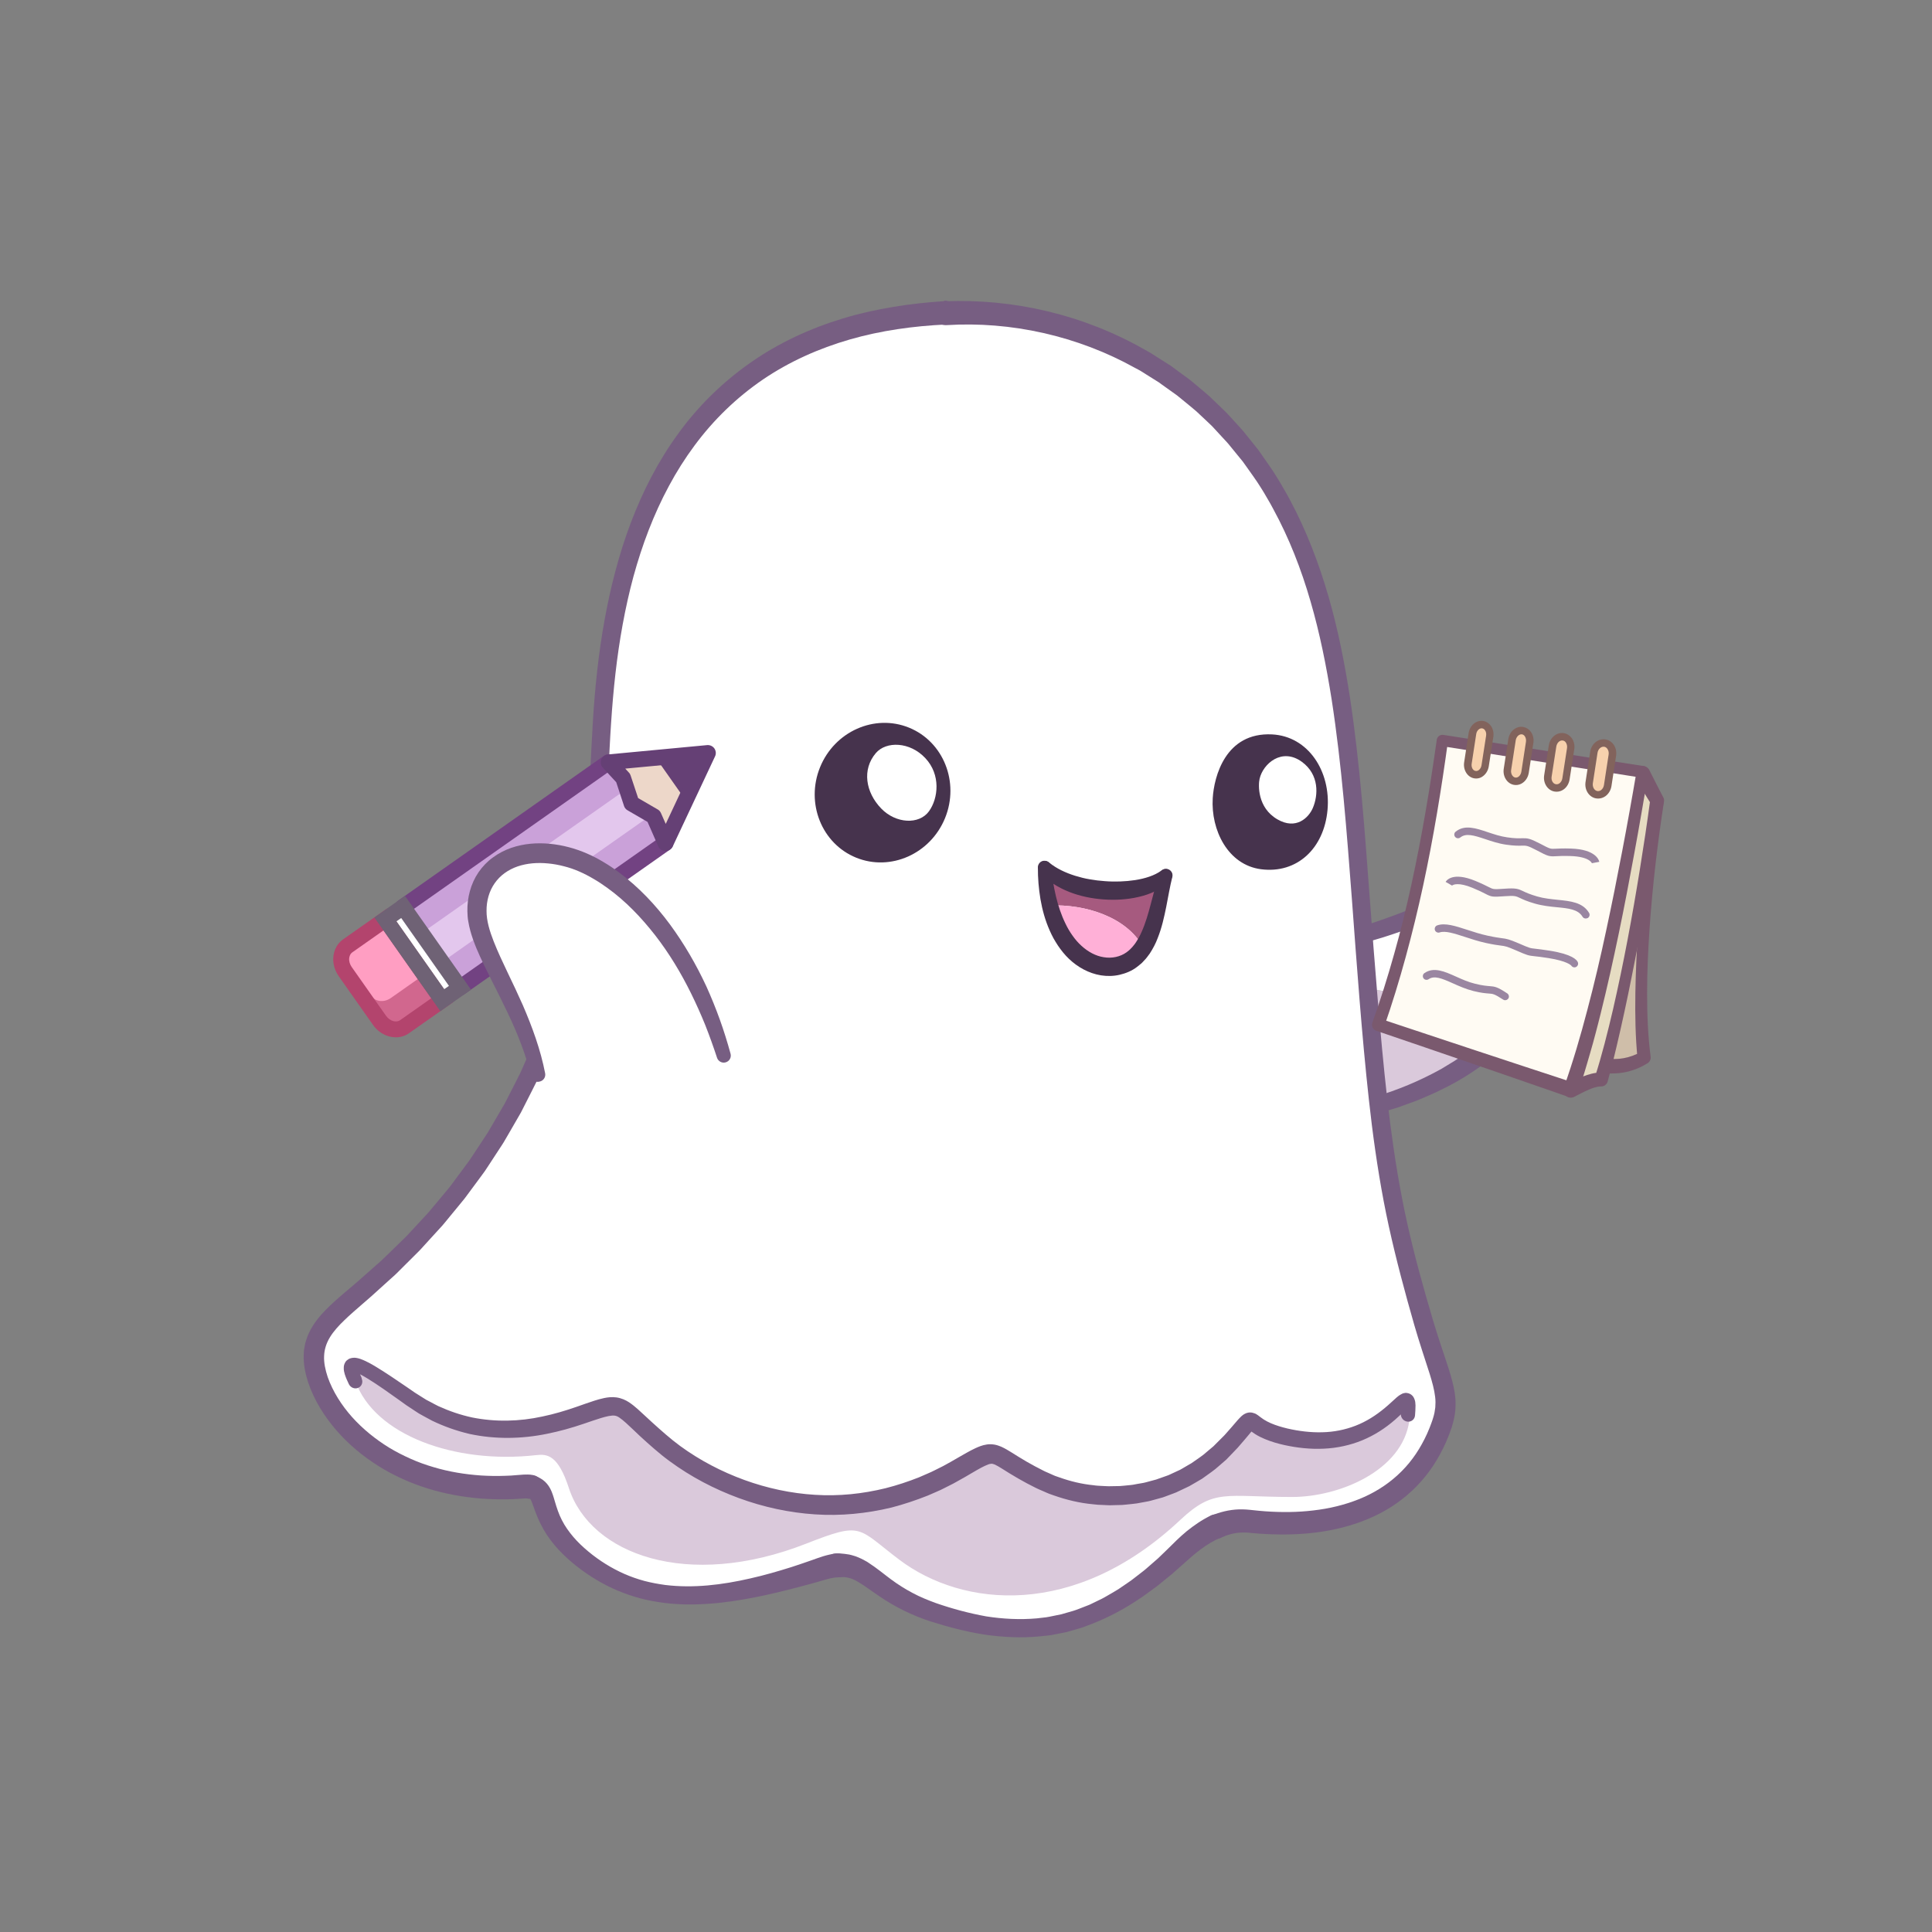 <?xml version="1.0" encoding="utf-8"?>
<!-- Generator: Adobe Illustrator 21.1.0, SVG Export Plug-In . SVG Version: 6.00 Build 0)  -->
<svg version="1.1" id="Layer_1" xmlns="http://www.w3.org/2000/svg" xmlns:xlink="http://www.w3.org/1999/xlink" x="0px" y="0px"
	 viewBox="0 0 2400 2400" style="enable-background:new 0 0 2400 2400;" xml:space="preserve">
<rect x="0" y="0" width="2400" height="2400" fill="#808080" stroke="none"/>
<style type="text/css">
	.st0{fill:#DAC9DB;}
	.st1{fill:#FFFFFF;}
	.st2{fill:#775E82;}
	.st3{fill:#CFBEA9;}
	.st4{fill:#7A596E;}
	.st5{fill:#E6DCC2;}
	.st6{fill:#FFFBF3;}
	.st7{fill:#F7D1AD;}
	.st8{fill:#82635C;}
	.st9{fill:#9A86A1;}
	.st10{fill:#A65A7F;}
	.st11{fill:#FFB0D7;}
	.st12{fill:#46334D;}
	.st13{fill:#CAA1D9;}
	.st14{fill:#E3C7ED;}
	.st15{fill:#E3C09A;}
	.st16{fill:#D1678E;}
	.st17{fill:#FF9EC2;}
	.st18{fill:#EDD7C9;}
	.st19{fill:#654075;}
	.st20{fill:#724282;}
	.st21{fill:#BD9513;}
	.st22{fill:#B3446D;}
	.st23{fill:#6F6275;}
</style>
<g>
	<g>
		<g>
			<g>
				<path class="st0" d="M1626.8,1210c62.8,18.7,126.1,32.5,192.5,18.4c43.1-8,66.4-64.4,51.3-105.9c38,16.6,53,62.5,28.6,116.7
					c-24.5,54.5-110.7,130.4-274.9,151.4L1626.8,1210z"/>
			</g>
		</g>
		<g>
			<g>
				<path class="st1" d="M1819.3,1228.4c-66.4,14.1-129.8,0.3-192.5-18.4l0.5-37.3c88.3-4.6,173.7-61.7,220.6-56.3
					c8.3,1,15.9,3,22.8,6C1885.7,1164.1,1862.4,1220.4,1819.3,1228.4z"/>
			</g>
		</g>
	</g>
	<g>
		<g>
			<g>
				<path class="st2" d="M1627.7,1181.5c15.4-0.5,30.8-2.4,45.7-5.5c15-3,29.7-7,44.1-11.4c28.8-9,56.6-20.3,84.2-28.9
					c6.9-2.1,13.7-4,20.5-5.4c6.7-1.4,13.4-2.3,19.4-2.3c1.6-0.1,2.9,0.2,4.4,0.3c1.5,0.2,3.2,0.5,4.7,0.7c3.1,0.6,6.2,1.3,9.2,2.3
					c5.9,2,11.5,4.7,16.3,8.3c9.7,7.2,16.7,17.6,20,29.6c3.3,12,3.2,25.3,0.5,38.3c-2.7,13-7.9,26.1-14.5,37.6
					c-6.7,11.8-15.8,22.6-25.5,32.8l-7.4,7.5l-8,7l-4,3.5l-4.2,3.3l-8.4,6.5c-2.8,2.2-5.9,4.1-8.8,6.1c-3,2-5.9,4.1-8.9,6l-9.2,5.6
					l-4.6,2.8l-2.3,1.4l-2.4,1.3c-25.2,13.9-52.1,25.1-79.9,33.4c-27.8,8.7-56.4,14.6-85.3,19.4l-0.2,0c-4.8,0.8-8,5.3-7.3,10.1
					c0.8,4.6,5.1,7.8,9.7,7.3c29.9-3.3,59.7-8.8,89-16.7l21.8-6.6l21.5-7.8c7.1-2.7,14-5.9,21.1-8.9c3.5-1.4,6.9-3.3,10.3-4.9
					l10.3-5.1c27.2-14.1,52.6-32.2,74.7-54.3c10.9-11.2,21.1-23.3,29.2-37.3c8.2-14.2,14.2-29,17.6-45.1c3.3-16,3.6-33.2-1-49.9
					c-4.5-16.6-14.9-32.4-29.3-42.6c-7.1-5.2-15.1-9-23.3-11.6c-4.1-1.3-8.3-2.2-12.4-3c-2.1-0.3-4.1-0.6-6.3-0.8
					c-2.2-0.1-4.6-0.4-6.7-0.3c-8.8,0-16.9,1.3-24.7,3.1c-7.8,1.8-15.2,4-22.5,6.4c-14.5,4.8-28.4,10.3-42.3,15.6
					c-13.8,5.3-27.6,10.5-41.4,15.2c-27.6,9.6-55.7,17-84.2,19.4l-0.1,0c-4.9,0.4-8.5,4.7-8.1,9.5
					C1619,1178.1,1623.1,1181.7,1627.7,1181.5z"/>
			</g>
		</g>
	</g>
</g>
<g>
	<g>
		<g>
			<path class="st1" d="M394.9,1713.9c21.5,64.7,109.3,145.9,255.4,133.2c39.2-3.4,6.7,37,75.8,91.3c81.5,64,177,48.5,296.6,9.9
				c53.5-17.3,56.1,27.1,135.8,54.3c122.9,41.9,210.7,19.7,307.4-74c31.7-30.7,58.7-41.9,86.4-38.9
				c107.3,11.7,204.6-17.9,239.2-121.5c12-36-3.3-57.7-23.2-125.8c-43.2-148-54.7-219.6-74-473.7c-14.1-185.9-22.7-342.7-70.9-472.3
				c-13.8-37.3-30.9-72.3-52.4-105.1c-90.4-138.2-241.7-210.5-396.9-202.3C774.9,410,753.4,780.4,745.7,937.8
				c-0.4,8.5-0.8,16.4-1.2,23.5c-4.4,80.7-15.3,153.9-32.2,220.7c-0.3,1.2-0.6,2.4-0.9,3.6c-24,93.4-59.9,174.2-106.8,245.4
				c-42.4,64.4-93.7,120.9-153.3,171.8c-5.2,4.4-10.1,8.6-14.9,12.7C400.8,1646.1,379.6,1668.1,394.9,1713.9z"/>
		</g>
	</g>
	<g>
		<g>
			<g>
				<path class="st2" d="M1042.4,1959.3c8-0.7,14.6,0.5,23.1,5.5c8.3,4.8,17.4,11.8,27.1,18.3c19.4,13.3,41.3,23.9,63.4,31.1
					c21.8,6.9,43.9,12.7,66.6,16.3c22.7,3.3,45.8,4.5,68.6,2.3l8.5-0.9c2.8-0.3,5.7-0.5,8.5-1.2l16.8-3.3l16.4-4.7
					c2.8-0.7,5.4-1.8,8-2.8l7.9-3c21-8.3,40.8-19,59.1-31.5c2.4-1.5,4.6-3.1,6.8-4.7l6.7-4.9l6.7-4.9c2.2-1.6,4.3-3.4,6.5-5.2
					l12.8-10.4l12.3-10.9l12-10.6c3.8-3.3,7.8-6.5,11.8-9.5c8-5.9,16.4-11,25-14.4c7.5-2.9,10.9-11.5,7.6-19.2
					c-3.3-7.6-12.1-11.4-19.6-8.5c-0.3,0.1-0.6,0.3-0.9,0.4l-0.1,0.1c-11.1,5.4-20.8,12.2-29.8,19.4c-4.4,3.7-8.7,7.5-12.7,11.4
					l-11.6,11.4l-11.3,10.9l-11.8,10.3c-2,1.7-3.9,3.5-6,5.1l-6.2,4.8l-6.2,4.8c-2.1,1.6-4.1,3.2-6.3,4.6l-12.9,8.8
					c-4.3,2.8-8.9,5.2-13.4,7.9c-2.3,1.2-4.4,2.7-6.8,3.8l-7,3.4l-7,3.4l-1.7,0.8l-1.8,0.7l-3.6,1.4l-7.2,2.8
					c-2.4,0.9-4.8,1.9-7.3,2.6l-14.9,4.3l-15.2,3.1c-2.5,0.6-5.1,0.8-7.7,1.1l-7.7,0.9c-20.7,1.8-41.9,0.8-62.9-2.5
					c-21-3.8-41.9-9.4-62.4-16.5c-10-3.7-19.8-7.6-29-12.6c-9.3-4.9-18.2-10.5-26.8-16.9c-8.7-6.4-17.1-13.6-27.9-20.6l-2-1.3
					l-2.2-1.2c-1.5-0.8-2.9-1.6-4.5-2.4c-3.3-1.4-6.4-3-10-3.9c-1.8-0.5-3.5-1.1-5.3-1.4l-5.4-0.8c-1.8-0.3-3.6-0.3-5.3-0.4
					l-5.3-0.1c-8.2-0.1-14.6,6.5-14.3,14.7c0.3,8.2,7.2,14.9,15.4,15c0.5,0,1,0,1.5-0.1L1042.4,1959.3z"/>
			</g>
		</g>
		<g>
			<g>
				<path class="st2" d="M657.9,1861.9c0.7,0.1,0.7,0.1,0.5-0.2c-0.3-0.3-0.2-0.6,0.3,0.2c0.5,0.6,1.2,2.2,1.9,3.9
					c0.7,1.7,1.5,3.9,2.2,6c3.1,8.9,7.1,19,12.4,28.1c5.2,9.2,11.7,17.6,18.6,25.1c7,7.5,14.5,14.3,22.4,20.5
					c15.7,12.3,32.9,22.8,51.3,30.5c9.2,3.8,18.6,7.1,28.1,9.6c9.6,2.5,19.2,4.2,28.9,5.5c19.3,2.5,38.6,2.5,57.6,1
					c9.5-0.6,18.8-1.8,28.2-3.1c9.3-1.4,18.5-3,27.7-4.8c18.3-3.6,36.3-8,54.1-12.7c8.9-2.3,17.8-4.7,26.7-7.3
					c4.4-1.2,9.1-2.7,12.6-3.5c3.8-0.8,7.5-1.4,10.9-1.4c8.2-0.2,14.4-6.9,13.8-15.1c-0.5-8.2-7.6-14.7-15.8-14.5
					c-0.4,0-0.8,0-1.2,0.1l-0.3,0c-5.8,0.6-11.1,1.9-16.1,3.4c-5.2,1.6-9.1,3.1-13.4,4.6c-8.5,3-17,5.9-25.6,8.7
					c-17.1,5.4-34.4,10.4-51.8,14.3c-34.8,8-70.6,12.4-105.6,8.1c-8.7-1.2-17.4-2.8-25.8-5c-8.5-2.3-16.8-5.2-24.8-8.7
					c-16.1-7.1-31.2-16.5-44.9-27.9c-6.8-5.7-13.2-11.7-18.7-18.2c-5.5-6.5-10.4-13.4-14.1-20.7c-3.8-7.4-6.3-14.9-8.9-23.8
					c-0.7-2.3-1.3-4.6-2.2-7.2c-0.9-2.6-1.9-5.5-3.8-8.9c-1.8-3.3-4.8-7.3-9-10.3c-4.1-3-8.7-4.5-12.5-5.3l-0.5-0.1
					c-8.1-1.7-15.7,3.5-17,11.5s4.2,15.9,12.3,17.5C656.9,1861.8,657.4,1861.9,657.9,1861.9z"/>
			</g>
		</g>
		<g>
			<g>
				<path class="st2" d="M1172.8,374.1c-21.3,1.4-42.5,3.7-63.5,7.2c-21,3.5-41.8,8.1-62.2,14.3c-40.7,12.3-79.7,30.3-114.4,54.6
					c-34.7,24.2-65.3,54.1-90,88.2c-12.4,17-23.5,34.9-33.3,53.5c-9.8,18.6-18.3,37.9-25.8,57.5c-14.8,39.3-25.3,80.2-32.7,121.5
					c-7.5,41.3-11.8,83.2-14.4,125.1c-1.3,20.9-2.2,41.9-3.3,62.6l-2.2,30.9l-1.1,15.4c-0.4,5.2-0.7,10.3-1.4,15.4l-3.5,30.7
					l-1.8,15.3l-2.4,15.2l-4.9,30.4l-0.6,3.8l-0.8,3.8l-1.6,7.5l-3.1,15l-3.2,15c-0.6,2.5-1,5-1.7,7.5l-2,7.4l-7.8,29.6
					c-0.7,2.5-1.3,4.9-2,7.4l-2.3,7.3l-4.6,14.6l-4.6,14.6c-0.8,2.4-1.5,4.9-2.4,7.3l-2.7,7.1l-10.8,28.5c-1.7,4.8-3.9,9.4-5.9,14
					l-6.1,13.9l-6.1,13.9c-1,2.3-2.1,4.6-3.3,6.8l-3.4,6.8l-13.8,27l-15.3,26.2l-3.8,6.5l-1.9,3.3l-2.1,3.2l-8.3,12.6l-8.3,12.6
					l-4.2,6.3l-4.5,6.1l-18,24.3c-1.5,2.1-3.1,4-4.7,5.9l-4.8,5.8l-9.7,11.6c-3.2,3.9-6.4,7.8-9.7,11.6l-10.3,11.1l-10.3,11.1
					c-3.4,3.7-6.8,7.5-10.5,10.9l-21.7,21.1c-1.8,1.7-3.6,3.6-5.4,5.2l-5.7,5l-11.3,10l-11.3,10c-3.8,3.4-7.7,6.6-11.6,9.9
					c-7.8,6.6-15.8,13.3-23.5,20.7c-7.7,7.4-15.4,15.4-21.7,25.5c-3.1,5-5.9,10.5-7.8,16.5l-1.4,4.5c-0.5,1.5-0.6,3.1-0.9,4.6
					l-0.8,4.7c-0.1,1.6-0.2,3.1-0.3,4.7c-0.6,12.6,2.1,24.6,5.7,35.7c7.6,22.2,20.2,42,35.2,59.3c15.1,17.3,32.8,32,52,44
					c9.6,6.1,19.6,11.3,29.9,16c10.2,4.7,20.8,8.6,31.4,11.9c21.3,6.7,43.3,10.5,65.2,12.4c10.9,0.8,21.9,1.2,32.8,1l8.2-0.2
					l8.1-0.5l7.6-0.5c1.9-0.1,3.5,0,4.4,0.2c8.1,1.7,15.7-3.4,17.1-11.4s-4.1-15.9-12.2-17.6c-0.2,0-0.4-0.1-0.6-0.1l-0.4-0.1
					c-4.3-0.7-7.9-0.7-11.3-0.5l-8,0.6l-7.5,0.6l-7.5,0.3c-10,0.4-20,0.2-30-0.4c-19.9-1.4-39.8-4.6-59-10.4
					c-9.6-2.8-19.1-6.2-28.2-10.3c-9.2-4.1-18.1-8.6-26.7-13.8c-17.1-10.5-32.8-23.2-46.1-38c-13.2-14.8-24-31.8-30.3-49.7
					c-3-9-4.9-17.9-4.5-26.2c0.3-8.3,2.8-16,7.3-23.4c4.5-7.4,10.9-14.4,17.9-21.1c7-6.8,14.6-13.3,22.3-20
					c3.8-3.4,7.8-6.6,11.6-10.1l11.5-10.4l11.5-10.4l5.8-5.2c1.9-1.7,3.7-3.6,5.5-5.4l22-21.9c3.8-3.6,7.1-7.5,10.6-11.3l10.5-11.5
					l10.5-11.5c3.4-3.9,6.6-8,9.9-12l9.9-12l4.9-6c1.7-2,3.3-4,4.8-6.1l18.5-25l4.6-6.3l4.3-6.5l8.5-13l8.5-13l2.1-3.3l2-3.4
					l3.9-6.7l15.6-27l14.1-27.8l3.5-7c1.2-2.3,2.4-4.6,3.4-7l6.3-14.3l6.3-14.3c2.1-4.8,4.3-9.5,6-14.4l11-29.3l2.7-7.3
					c0.9-2.5,1.6-5,2.4-7.4l4.7-14.9l4.7-14.9l2.4-7.5c0.7-2.5,1.3-5.1,2-7.6l7.9-30.3l2-7.6c0.7-2.5,1.1-5.1,1.7-7.7l3.2-15.4
					l3.2-15.3l1.6-7.7l0.8-3.8l0.6-3.9l5.1-31l2.5-15.5l1.9-15.6l3.7-31.2c0.7-5.2,1.1-10.4,1.4-15.7l1.2-15.7l2.3-31.4
					c1.1-20.9,2-41.7,3.4-62.3c2.7-41.3,7-82.2,14.4-122.5c3.7-20.1,8.1-40,13.4-59.6c5.4-19.6,11.6-38.8,18.9-57.6
					c7.3-18.8,15.6-37.1,25.1-54.7c9.4-17.6,20.1-34.5,31.9-50.4c23.6-31.9,52.3-59.7,85-82c32.7-22.2,69.4-38.6,107.9-49.7
					c38.5-11.1,78.9-16.7,119.6-18.6l0.1,0c8.1-0.4,14.1-7.3,13.4-15.5c-0.8-8.2-8-14.5-16.1-14.1
					C1173,374.1,1172.8,374.1,1172.8,374.1z"/>
			</g>
		</g>
		<g>
			<g>
				<path class="st2" d="M1517.1,1910c8-3.6,16.2-5.8,24.6-6.2c2.1-0.1,4.2-0.1,6.4,0c1.1,0,2.1,0.1,3.2,0.2l4,0.4
					c5.4,0.5,10.8,0.9,16.2,1.2c21.6,1.1,43.3,0.8,64.8-2.1c21.5-2.8,42.8-8.1,62.9-16.5c20.1-8.3,39-20.2,54.9-35.2
					c8-7.5,15.3-15.7,21.7-24.5c6.4-8.8,12-18.2,16.8-28l3.5-7.4l3.1-7.5c1.1-2.5,1.9-5.1,2.8-7.6l1.4-3.8l1.2-4.2
					c1.7-5.5,2.7-11.5,3.3-17.5c0.4-6.1,0.4-12.2-0.4-18.1c-1.5-11.9-4.7-22.7-7.9-32.9c-3.3-10.3-6.7-20.2-10-30.2
					c-3.3-9.9-6.4-19.8-9.4-29.8l-8.8-30.2c-11.5-40.3-21.9-80.7-29.7-121.5c-7.9-40.8-13.7-81.9-18.4-123.3
					c-4.7-41.3-8.4-82.9-11.9-124.4c-3.5-41.5-6.7-83.1-9.8-124.7c-6.2-83.2-12.1-166.8-24.7-250.3c-6.5-41.7-14.6-83.5-26.5-124.6
					c-11.9-41.1-27.3-81.7-47.8-120l-3.9-7.2l-4.1-7.1l-4.1-7.1c-1.4-2.3-2.9-4.6-4.3-7l-4.3-6.9c-1.5-2.3-3.1-4.5-4.6-6.8
					l-9.4-13.5l-4.7-6.7l-5.1-6.4l-10.3-12.8c-1.7-2.1-3.3-4.3-5.2-6.3l-5.5-6.1l-11.1-12.1l-2.8-3c-1-1-2-1.9-3-2.9l-5.9-5.7
					l-11.9-11.4c-4-3.7-8.4-7.1-12.5-10.7c-4.2-3.5-8.4-7.1-12.7-10.5l-13.3-9.7l-6.6-4.9l-3.3-2.4c-1.1-0.8-2.3-1.5-3.5-2.2
					l-13.9-8.8l-6.9-4.4c-2.3-1.5-4.8-2.7-7.1-4c-38-21.8-79.1-37.9-121.3-48c-42.2-10.1-85.6-14.2-128.5-12.4
					c-8.2,0.3-14.2,7.2-13.5,15.4c0.7,8.2,7.9,14.5,16.1,14.2c0.1,0,0.2,0,0.2,0l0.1,0c80.2-5,162.9,13.3,234.8,53.4
					c2.2,1.2,4.6,2.3,6.8,3.7l6.5,4.1l13.1,8.2c1.1,0.7,2.2,1.3,3.3,2.1l3.1,2.3l6.3,4.5l12.6,9c4,3.2,8,6.6,12,9.8
					c3.9,3.3,8,6.5,11.9,9.9l11.3,10.6l5.6,5.3c0.9,0.9,1.9,1.8,2.8,2.7l2.6,2.8l10.5,11.4l5.3,5.7c1.8,1.9,3.3,4,5,6l9.8,12l4.9,6
					l4.5,6.3l9,12.7c1.5,2.1,3,4.2,4.4,6.4l4.2,6.5c1.4,2.2,2.8,4.4,4.1,6.6l3.9,6.7l3.9,6.7l3.7,6.8
					c19.8,36.3,34.9,75.1,46.4,114.9c11.6,39.8,19.7,80.6,26.2,121.6c12.7,82.1,18.8,165.3,25.2,248.4c3.1,41.6,6.1,83.3,9.5,124.9
					c3.4,41.7,7.1,83.4,11.7,125.1c4.6,41.7,10.4,83.5,18.3,125.2c7.9,41.6,18.3,82.8,29.5,123.6l8.6,30.5c3,10.2,6.1,20.5,9.4,30.6
					c3.2,10.1,6.6,20.1,9.7,30c3,9.8,5.7,19.4,6.7,28.3c0.6,4.5,0.5,8.8,0.2,13c-0.5,4.3-1.2,8.5-2.6,12.8l-1,3.2l-1.2,3.4
					c-0.9,2.2-1.6,4.6-2.6,6.8l-2.8,6.6l-3.1,6.5c-4.3,8.5-9.2,16.7-14.8,24.2c-5.6,7.6-12,14.6-18.9,20.9
					c-13.9,12.7-30.2,22.7-48,29.8c-17.8,7.1-36.8,11.7-56.4,13.9c-19.6,2.4-39.6,2.5-59.7,1.1c-5-0.4-10-0.8-15.1-1.4l-3.8-0.4
					c-1.5-0.2-3.1-0.3-4.6-0.4c-3.1-0.2-6.2-0.3-9.3-0.2c-12.4,0.4-24.4,3.5-35.1,8.1l0,0c-7.4,3.2-10.5,11.9-6.9,19.4
					c3.5,7.5,12.4,11,19.8,7.8C1516.9,1910.1,1517.1,1910.1,1517.1,1910z"/>
			</g>
		</g>
	</g>
</g>
<g>
	<g>
		<path class="st0" d="M1749.3,1756.5c4.4-60.1-21.6,52.9-145.4,28.9c-69.4-13.5-33.4-41.1-74.3,4.8
			c-70.8,79.4-171.8,79.4-235.8,48.1c-68.3-33.4-48.4-45.8-101.7-14.4c-159.1,93.8-306.8,21.6-366.9-28.9
			c-60.1-50.5-46-57.7-100.4-38.5c-54.4,19.2-134.6,37.3-214.9-19.2c-54.7-38.5-82.5-61.8-68.4-21.6
			c23.5,66.8,123.3,103.4,224.6,91.9c13.9-1.6,27.2-0.1,40.6,41c26.9,82.4,147.3,126.8,294.7,69c70.7-27.7,62.9-20,115.7,19.9
			c78.4,59.2,217.6,74,349-49.3c42.2-39.6,56-28.6,139.1-28.6c57.9,0,137-32.3,145.5-94.8"/>
	</g>
</g>
<g>
	<g>
		<path class="st2" d="M449.4,1712.1c-1.5-3.3-2.9-6.6-3.7-9.4c-0.3-0.8-0.3-1.2-0.4-1.8c0-0.3-0.1-0.8,0-0.5c0-0.1,0,0.5-0.2,0.9
			c-0.1,0.1-0.2,0.5-0.4,0.9c-0.2,0.3-0.5,0.6-0.8,0.9c-0.5,0.7-1.5,1.1-1.9,1.3c-0.3,0.1-0.5,0.2-0.8,0.2c-0.1,0-0.2,0.1-0.3,0.1
			c-0.1,0-0.2,0-0.2,0c0,0,0.1,0,0.1,0c0,0,0.1,0,0.1,0l0.3,0.1c0.4,0.1,1,0.3,1.7,0.5c1.3,0.5,2.8,1.2,4.4,1.9
			c3.1,1.6,6.3,3.4,9.5,5.4c12.9,7.9,25.7,17.1,38.5,26.2l9.6,6.9l10.3,6.8c1.7,1.1,3.4,2.3,5.2,3.4l5.4,3c3.6,2,7.2,4,10.9,5.9
			c14.9,7.2,30.5,12.7,46.6,16.5c32.2,6.9,65.3,6.2,96.3-0.2c15.5-3.1,30.7-7.4,45.4-12.4c7.4-2.5,14.4-5,21.3-7.1
			c6.8-2.1,13.8-3.7,17.5-3c1.8,0.3,3.5,0.9,5.9,2.6c2.3,1.6,5,3.8,7.8,6.3c5.5,5,11.3,10.6,17.1,16.1c5.9,5.5,11.9,10.8,18,16.1
			c6,5.2,12.6,10.6,19.2,15.4c26.5,19.5,55.6,34.7,86.1,45.9c30.5,11.2,62.4,18.1,94.5,20.2c32.1,2.2,64.3-1.1,95.1-8.5
			c15.3-4,30.3-9,44.9-14.8l10.8-4.7c1.8-0.8,3.6-1.6,5.4-2.4l5.2-2.6c3.5-1.8,7-3.5,10.5-5.3l10.2-5.7c3.5-1.9,6.7-3.8,9.9-5.7
			c3.2-1.9,6.5-3.8,9.6-5.6c3.2-1.8,6.3-3.5,9.3-4.9c2.9-1.4,5.8-2.5,7.5-2.6c0.9-0.2,1.4-0.1,2.1,0c0.6,0.1,1.5,0.4,2.6,0.8
			c2.3,1,5.4,2.8,8.6,4.8c6.5,4.1,13.5,8.5,20.5,12.5c7.1,4.1,14.2,7.9,21.5,11.5l2.7,1.3l2.9,1.3l5.8,2.5c1.9,0.8,3.8,1.8,5.8,2.5
			l5.9,2.1c15.7,5.5,31.9,9.4,48.2,10.9c4.1,0.6,8.2,0.8,12.2,0.9c4.1,0.1,8.2,0.6,12.2,0.3l12.2-0.3c4-0.3,8.1-0.8,12.1-1.2
			c2-0.2,4-0.4,6-0.7l6-1.1l6-1.1c2-0.4,4-0.7,5.9-1.3l11.6-3.2l2.9-0.8l2.8-1l5.6-2.1l5.6-2.1c0.9-0.4,1.9-0.7,2.8-1.1l2.7-1.3
			l10.8-5.1c0.9-0.4,1.8-0.8,2.7-1.3l2.6-1.5l5.2-3l5.1-3l2.6-1.5c0.8-0.5,1.6-1.1,2.4-1.7c6.4-4.7,13.1-9,18.9-14.4l9-7.8
			c2.8-2.8,5.5-5.7,8.2-8.5l4.1-4.3c1.4-1.4,2.7-2.8,3.9-4.3l7.5-8.7l7.2-8.6c1.2-1.3,2.3-2.6,3.1-3.4l0.4-0.3c0,0-0.1,0.1-0.1,0.1
			c0,0,0,0-0.1,0c-0.1,0.1-0.2,0.1-0.4,0.2s-0.3,0.1-0.4,0.2c-0.1,0-0.2,0.1-0.5,0.2c-0.5,0.2-1.1,0.3-1.6,0.3
			c-0.6,0.1-1.3,0-1.9-0.1c-0.5-0.1-0.9-0.2-1.3-0.3c-1.1-0.4-0.8-0.5-0.2,0.1l2.3,1.7c1.7,1.3,3.7,2.6,5.6,3.9
			c3.9,2.5,8,4.5,12.1,6.2c8.1,3.4,16.2,5.7,24.3,7.5c16,3.5,32.4,5.3,48.9,4.5c16.4-0.7,32.7-4.2,47.8-10.4
			c15.1-6.2,28.8-15.1,40.7-25.5c3-2.6,5.8-5.3,8.6-7.9l4-3.9c1.3-1.2,2.6-2.5,3.6-3.3c0.5-0.4,1-0.7,0.6-0.5
			c-0.1,0-0.2,0.1-0.3,0.1l-0.4,0.1c-0.3,0.1-0.5,0.1-0.8,0.1c-0.2,0-0.7,0.1-1.2,0c-0.5,0-1-0.1-1.5-0.3c-0.6-0.2-1.3-0.4-1.8-0.7
			c-0.6-0.4-1-0.6-1.4-1c-0.4-0.3-0.8-0.9-1-1.1c-0.2-0.2-0.4-0.5-0.5-0.7l-0.3-0.5c-0.1-0.2-0.2-0.5-0.2-0.5c0,0,0,0,0,0
			c0,0,0,0.2,0,0.2c0.1,0.4,0.1,1.1,0.2,1.8c0.1,3.1-0.1,6.9-0.3,10.6l0,0.1c-0.3,4.8,3.4,9.2,8.3,9.7c4.8,0.5,8.9-2.9,9.3-7.7
			c0.3-4,0.6-7.8,0.6-12.5c0-1.2-0.1-2.4-0.3-3.9c-0.1-0.4-0.1-0.7-0.2-1.2l-0.4-1.5c-0.1-0.5-0.4-1.3-0.7-1.9
			c-0.1-0.3-0.3-0.7-0.6-1.2c-0.3-0.5-0.6-0.9-0.9-1.4c-0.2-0.4-0.9-1.1-1.5-1.6c-0.6-0.5-1.1-1-2-1.4c-0.8-0.4-1.6-0.8-2.5-1
			c-0.8-0.2-1.5-0.3-2.2-0.4c-0.8-0.1-1.5,0-1.9,0.1c-0.5,0.1-1,0.2-1.5,0.3c-0.6,0.1-0.8,0.2-1.1,0.3l-0.9,0.4
			c-2.1,1-3.1,1.8-4.2,2.5c-2,1.5-3.4,2.8-4.9,4.2l-4.2,3.8c-2.7,2.5-5.4,4.9-8.2,7.2c-11,9.2-23,16.8-36.1,21.9
			c-13.1,5.1-27.2,7.9-41.5,8.2c-14.4,0.4-29-1.4-43.4-4.7c-7.1-1.7-14.1-3.8-20.4-6.5c-3.2-1.4-6.1-2.9-8.8-4.6
			c-1.4-0.9-2.7-1.8-4.1-2.9l-2.5-1.9l-0.8-0.6l-1.1-0.7l-0.6-0.4l-0.8-0.5l-0.9-0.4c-0.3-0.1-0.6-0.3-1.1-0.4
			c-0.9-0.3-1.7-0.6-2.7-0.8c-1.1-0.2-2.2-0.2-3.4-0.2c-1,0.1-2,0.3-3,0.6c-0.5,0.1-0.9,0.3-1.2,0.4l-1,0.5l-1,0.5l-0.7,0.4
			l-1.3,0.9c-0.7,0.6-1.2,1-1.8,1.5c-1.9,1.8-3.3,3.4-4.6,4.8l-7.4,8.6l-7.4,8.4l-1.9,2.1l-1.9,1.9l-3.8,3.8l-7.6,7.6l-8.2,6.9
			c-5.3,4.9-11.4,8.6-17.2,12.8c-0.7,0.5-1.4,1-2.2,1.5l-2.3,1.3l-4.6,2.7l-4.6,2.7l-2.3,1.3c-0.8,0.4-1.6,0.8-2.4,1.1l-9.7,4.5
			l-2.4,1.1c-0.8,0.3-1.7,0.6-2.5,0.9l-5.1,1.8l-5.1,1.8l-2.5,0.9l-2.6,0.7l-10.4,2.8c-1.7,0.5-3.5,0.8-5.3,1.1l-5.3,0.9l-5.3,1
			c-1.8,0.3-3.6,0.4-5.4,0.6c-3.6,0.3-7.2,0.8-10.8,1l-10.9,0.2c-3.6,0.2-7.3-0.2-10.9-0.3c-3.6-0.2-7.3-0.3-10.9-0.9
			c-14.5-1.4-28.9-4.9-42.6-9.8l-5.2-1.8c-1.7-0.6-3.3-1.5-5-2.2l-5-2.2l-2.5-1.1l-2.6-1.3c-6.8-3.4-13.5-7-20.1-10.8
			c-6.6-3.8-12.9-7.8-19.8-12.1c-3.5-2.1-7.1-4.4-12-6.6c-2.5-1-5.3-2.1-8.5-2.6c-3.2-0.5-6.6-0.6-9.4-0.1
			c-5.9,0.9-10.1,2.8-14.1,4.6c-3.9,1.8-7.4,3.7-10.8,5.6c-3.4,1.9-6.7,3.8-10,5.7c-3.3,1.9-6.6,3.9-9.7,5.6l-9.6,5.3
			c-3.2,1.7-6.5,3.3-9.8,4.9l-4.9,2.4c-1.7,0.8-3.3,1.5-5,2.2l-10.1,4.4c-13.6,5.4-27.5,10-41.7,13.6c-28.5,7-58,10.1-87.7,8.2
			c-29.6-1.8-59.2-8.1-87.6-18.4c-28.3-10.3-55.6-24.5-79.9-42.3c-12-8.8-23.6-19.2-35.1-29.6c-5.8-5.2-11.3-10.6-17.6-16.2
			c-3.2-2.8-6.5-5.6-10.7-8.4c-2.1-1.4-4.5-2.7-7.2-3.8c-2.7-1.1-5.6-1.9-8.5-2.3c-5.8-0.8-10.9-0.1-15.3,0.8
			c-4.4,0.9-8.4,2.1-12.2,3.3c-7.6,2.4-14.8,5.1-21.8,7.5c-14,4.9-28.2,9.1-42.6,12.1c-28.7,6.3-58.5,7-87.4,1.2
			c-14.4-3.1-28.4-7.9-42-14.1c-3.4-1.6-6.6-3.5-9.9-5.2l-5-2.6c-1.6-1-3.2-2-4.8-3l-9.5-6l-9.7-6.7c-13.1-8.9-26.1-17.9-40.1-26.3
			c-3.5-2.1-7.2-4.1-11.1-6c-2-0.9-4.1-1.9-6.4-2.7c-1.2-0.4-2.4-0.8-3.9-1.1l-1.1-0.2l-1.3-0.2l-1.3-0.1c-0.5,0-1.1,0-1.7,0.1
			c-0.6,0-1.1,0.1-1.7,0.2c-0.7,0.2-1.5,0.4-2.2,0.6c-1.3,0.4-3,1.6-4.3,2.7c-2.5,2.6-3.3,5.9-3.4,7.8c-0.3,4.3,0.6,6.7,1.2,9.1
			c1.5,4.7,3.3,8.5,5.1,12.3c2.2,4.5,7.5,6.5,11.8,4.5c4.3-1.9,6.1-7,4.1-11.4L449.4,1712.1z"/>
	</g>
</g>
<g>
	<g>
		<g>
			<path class="st3" d="M2040.6,961l18.1,33.5c-7.8,57.8-28.2,219.7-16.3,319.4c-16.6,9.7-31.5,11.7-49,10.1"/>
		</g>
		<g>
			<path class="st4" d="M2048.8,956.5c2.9,5.7,5.7,11.3,8.6,17l8.7,16.9l0.2,0.3c0.8,1.6,1,3.2,0.8,4.8
				c-4.1,26.3-7.6,52.7-10.7,79.2c-1.5,13.2-2.9,26.5-4.1,39.7c-1.2,13.3-2.3,26.5-3.2,39.8c-1.8,26.5-3,53.1-3,79.6
				c0,26.5,1,53,4.4,79c0.4,3.3-1.2,6.3-3.8,8l-0.2,0.1c-3.9,2.4-8.1,4.6-12.5,6.4c-4.4,1.8-9,3.3-13.6,4.3c-4.7,1-9.4,1.6-14.1,1.8
				c-4.7,0.2-9.3,0.2-13.8-0.1l0,0c-5.2-0.3-9.1-4.8-8.7-9.9c0.3-5.2,4.8-9.1,9.9-8.7c0.2,0,0.3,0,0.5,0c3.9,0.5,7.8,0.7,11.6,0.8
				c3.8,0,7.5-0.3,11.2-1c7.3-1.3,14.4-3.9,21.2-7.7l-4,8.1c-2.7-27.1-3.1-54.1-2.7-81c0.4-26.9,1.7-53.7,3.5-80.5
				c0.9-13.4,1.9-26.7,3.1-40.1c1.1-13.4,2.3-26.7,3.7-40c2.6-26.7,5.6-53.3,8.6-79.9l0.9,5.2l-9.4-16.6c-3.1-5.5-6.3-11-9.5-16.5
				c-2.6-4.5-1-10.2,3.4-12.8c4.5-2.6,10.2-1,12.8,3.4C2048.7,956.2,2048.8,956.4,2048.8,956.5z"/>
		</g>
	</g>
	<g>
		<g>
			<path class="st5" d="M1951.7,1353.8c9.8-4.5,25.9-13.6,37.6-12.9c28.6-95,56.5-263.2,69.3-346.4l-19.1-32.5"/>
		</g>
		<g>
			<path class="st4" d="M1947.8,1345.3c2.8-1.2,5.9-2.6,9-4c3.1-1.4,6.4-2.8,9.7-4.1c3.4-1.3,6.9-2.5,10.6-3.4
				c3.8-0.9,7.9-1.6,12.6-1.3l-8.6,6c8.9-27.7,16-56.2,22.7-84.8l4.8-21.5l4.6-21.5l4.4-21.6l4.2-21.6c2.7-14.4,5.4-28.9,7.9-43.4
				c1.3-7.2,2.5-14.5,3.7-21.7c1.2-7.2,2.4-14.5,3.6-21.8c4.7-29,9.1-58.1,13-87.3l1.1,5.6l-9.9-16c-3.3-5.4-6.6-10.7-10-16
				c-2.7-4.4-1.4-10.2,3-12.9c4.4-2.7,10.2-1.4,12.9,3c0.1,0.1,0.2,0.3,0.2,0.4c3,5.5,6.1,11,9.1,16.5l9.2,16.4l0.2,0.3
				c0.9,1.7,1.2,3.6,0.9,5.3c-5.1,29.1-10.1,58.1-15.3,87.2c-1.3,7.3-2.6,14.5-3.9,21.8l-4,21.8c-2.6,14.5-5.3,29-8.1,43.5
				l-4.2,21.7l-4.3,21.7l-4.4,21.7l-4.6,21.7l-4.8,21.7c-1.6,7.2-3.4,14.4-5,21.6c-0.8,3.6-1.7,7.2-2.6,10.8l-2.7,10.8
				c-1.9,7.2-3.8,14.4-5.7,21.6c-1,3.7-4.4,6.1-8,6.1l-0.6,0c-2,0-4.6,0.4-7.2,1.2c-2.7,0.8-5.5,1.8-8.3,3.1
				c-2.8,1.2-5.7,2.6-8.6,4.1c-2.9,1.5-5.9,3-9.1,4.6c-4.6,2.3-10.2,0.3-12.5-4.3c-2.3-4.6-0.3-10.2,4.3-12.5
				C1947.5,1345.4,1947.7,1345.4,1947.8,1345.3L1947.8,1345.3z"/>
		</g>
	</g>
	<g>
		<g>
			<path class="st6" d="M1951.7,1353.8l-239.4-80.7c37.4-106.5,61.4-220.5,79.6-353.2l248.7,39
				C2015.7,1105.9,1986.4,1254.3,1951.7,1353.8"/>
		</g>
		<g>
			<path class="st4" d="M1948.7,1362.7L1889,1342l-59.7-20.6l-59.7-20.5l-59.8-20.4l-0.1,0c-4.1-1.4-6.3-5.8-4.9-9.9
				c0,0,0-0.1,0-0.1c10.1-28.3,19.1-57,27.2-85.9c8.2-28.9,15.3-58.2,21.7-87.6c12.8-58.8,22.7-118.3,31.1-178l0,0
				c0.5-3.9,4.1-6.6,8-6.1c0,0,0.1,0,0.1,0l248.7,38.7l0,0c4,0.6,6.8,4.4,6.1,8.4c0,0,0,0.1,0,0.1l-8.6,50
				c-2.9,16.7-5.8,33.3-8.9,49.9c-6.1,33.3-12.4,66.5-19.3,99.6c-6.9,33.1-14.2,66.2-22.4,99.1l-3.1,12.3c-1,4.1-2.2,8.2-3.2,12.3
				l-3.3,12.3l-3.5,12.3c-2.3,8.2-4.8,16.3-7.2,24.5c-1.2,4.1-2.5,8.1-3.8,12.2l-4,12.2c-1.6,4.9-6.9,7.6-11.8,6
				c-4.9-1.6-7.6-6.9-6-11.8c0-0.1,0-0.1,0.1-0.2l0.1-0.2c11.2-31.5,20.6-63.7,29.1-96.2c8.6-32.5,16.3-65.3,23.3-98.2
				c7.1-32.9,13.7-66,20-99.1c3.2-16.6,6.2-33.1,9.2-49.7c3-16.6,5.9-33.2,8.7-49.8l6.1,8.5l-248.6-39.3l8.1-6
				c-8.2,60-18,119.9-30.8,179.2c-6.4,29.7-13.6,59.2-21.6,88.5c-8,29.3-16.9,58.4-26.9,87.1l-4.9-10.1l59.9,19.9l60,19.9l60,19.8
				l60,19.7c4.9,1.6,7.6,6.9,6,11.8c-1.6,4.9-6.9,7.6-11.8,6C1948.8,1362.7,1948.8,1362.7,1948.7,1362.7z"/>
		</g>
	</g>
	<g>
		<path class="st7" d="M1832.2,962.3L1832.2,962.3c-5.9-1-9.8-7.5-8.8-14.5l5.6-36.5c1.1-7,6.8-12,12.7-11.1l0,0
			c6,0.9,9.9,7.4,8.8,14.4l-5.7,36.7C1843.9,958.4,1838.2,963.3,1832.2,962.3z"/>
		<path class="st8" d="M1833.7,967.1c-0.8,0-1.5-0.1-2.3-0.2l0,0c-8.4-1.4-14-10.3-12.6-19.8l5.6-36.5c1.5-9.5,9.5-16.3,18-15
			c3.8,0.6,7.1,2.7,9.5,5.9c2.8,3.8,3.9,8.8,3.2,13.8l-5.7,36.7c-0.8,5-3.4,9.4-7.2,12.2C1839.8,966.1,1836.8,967.1,1833.7,967.1z
			 M1833,957.7c1.7,0.3,3.1-0.4,3.9-1c1.8-1.3,3.1-3.5,3.5-6.1l5.7-36.7c0.4-2.6-0.1-5.1-1.5-6.9c-0.6-0.9-1.8-2-3.4-2.2
			c-3.4-0.5-6.8,2.8-7.4,7.2l-5.6,36.5C1827.4,953,1829.6,957.2,1833,957.7L1833,957.7z"/>
	</g>
	<g>
		<path class="st7" d="M1881.6,970.4L1881.6,970.4c-6.1-1-10.1-7.6-9-14.7l5.7-36.9c1.1-7.1,6.9-12.1,13-11.2l0,0
			c6.1,0.9,10.1,7.5,9,14.6l-5.7,37.1C1893.5,966.5,1887.7,971.4,1881.6,970.4z"/>
		<path class="st8" d="M1883.1,975.2c-0.8,0-1.5-0.1-2.3-0.2c-8.5-1.4-14.3-10.4-12.8-20l5.7-36.9c1.5-9.6,9.7-16.4,18.2-15.1
			c3.8,0.6,7.3,2.7,9.7,6c2.8,3.8,4,8.9,3.2,13.9l-5.7,37.1c-0.8,5-3.4,9.5-7.3,12.3C1889.3,974.2,1886.2,975.2,1883.1,975.2z
			 M1889.9,912.2c-3.2,0-6.3,3.2-7,7.4l-5.7,36.9c-0.7,4.5,1.7,8.8,5.1,9.4l0,0c1.8,0.3,3.2-0.4,4.1-1.1c1.8-1.3,3.1-3.6,3.5-6.2
			l5.7-37.1c0.4-2.6-0.2-5.1-1.5-7c-0.7-0.9-1.8-2.1-3.6-2.3C1890.3,912.2,1890.1,912.2,1889.9,912.2z"/>
	</g>
	<g>
		<path class="st7" d="M1983.5,987.2L1983.5,987.2c-6.3-1-10.5-7.8-9.4-15l5.8-37.7c1.1-7.3,7.2-12.4,13.5-11.4l0,0
			c6.4,1,10.6,7.7,9.5,15l-5.8,37.9C1996,983.2,1989.9,988.3,1983.5,987.2z"/>
		<path class="st8" d="M1985.2,992c-0.8,0-1.6-0.1-2.4-0.2l0,0c-8.8-1.4-14.7-10.6-13.2-20.3l5.8-37.7c1.5-9.8,9.9-16.6,18.8-15.3
			c4,0.6,7.6,2.8,10.1,6.2c2.9,3.9,4,9,3.3,14l-5.8,37.9c-0.8,5-3.5,9.5-7.4,12.4C1991.6,991,1988.4,992,1985.2,992z M1991.9,927.6
			c-3.5,0-6.7,3.2-7.4,7.6l-5.8,37.7c-0.7,4.8,1.8,9.1,5.6,9.8l0,0c2,0.3,3.6-0.5,4.6-1.2c1.9-1.4,3.2-3.7,3.6-6.3l5.8-37.9
			c0.4-2.6-0.2-5.2-1.6-7.1c-0.7-1-2-2.3-4-2.6C1992.5,927.6,1992.2,927.6,1991.9,927.6z"/>
	</g>
	<g>
		<path class="st7" d="M1932,978.7L1932,978.7c-6.2-1-10.3-7.7-9.2-14.9l5.8-37.3c1.1-7.2,7-12.3,13.2-11.3l0,0
			c6.2,0.9,10.4,7.6,9.3,14.8l-5.8,37.5C1944.2,974.7,1938.2,979.8,1932,978.7z"/>
		<path class="st8" d="M1933.6,983.5c-0.8,0-1.6-0.1-2.4-0.2l0,0c-8.7-1.4-14.5-10.5-13-20.1l5.8-37.3c1.5-9.7,9.8-16.5,18.5-15.2
			c3.9,0.6,7.4,2.8,9.9,6.1c2.8,3.9,4,8.9,3.2,14l-5.8,37.5c-0.8,5-3.4,9.5-7.3,12.3C1939.9,982.5,1936.8,983.5,1933.6,983.5z
			 M1932.8,974.2c1.9,0.3,3.4-0.4,4.4-1.1c1.9-1.4,3.2-3.6,3.6-6.2l5.8-37.5c0.4-2.6-0.2-5.2-1.5-7.1c-0.7-1-1.9-2.2-3.8-2.4
			c-3.7-0.6-7.2,2.8-8,7.5l-5.8,37.3C1926.7,969.3,1929.1,973.6,1932.8,974.2L1932.8,974.2z"/>
	</g>
	<g>
		<g>
			<path class="st9" d="M1977.6,1072.5c0-0.1-2.8-8.4-26.8-9.1c-8.7-0.3-13.8,0-17.5,0.2c-9.2,0.5-10.1,0.2-24.5-7.4
				c-11.2-5.9-12.8-5.8-18.1-5.7c-3.9,0.1-9.2,0.3-19.6-1.2c-9.4-1.3-18.3-4.3-26-6.9c-14.7-4.9-24-7.6-31-2.1
				c-2,1.6-4.9,1.3-6.5-0.7c-1.6-2-1.3-4.9,0.7-6.5c11.2-9,25.1-4.3,39.7,0.6c7.8,2.6,15.8,5.3,24.4,6.5c9.5,1.4,14.4,1.2,18,1.1
				c7-0.2,10,0.1,22.7,6.7c12.7,6.7,12.7,6.7,19.7,6.3c3.6-0.2,9.2-0.5,18.3-0.2c31.8,0.9,35.3,14.9,35.6,16.5l-9.1,1.7
				C1977.5,1072.3,1977.5,1072.4,1977.6,1072.5z"/>
		</g>
		<g>
			<path class="st9" d="M1969.8,1141c-1.6,0-3.1-0.8-4-2.3c-5.5-9.1-17.1-10.3-31.7-11.7c-8.4-0.8-17.9-1.8-27.3-4.5
				c-10.2-2.9-15.1-5.3-18.7-7c-4.9-2.3-6.4-3.1-18.6-2.2c-15.7,1.1-16.6,1-24.7-3.2c-3.2-1.7-7.7-3.9-15.6-7.2
				c-17.1-7.1-24.2-4.2-25.6-2.6c0.1-0.2,0.2-0.2,0.2-0.2l-8-4.6c0.8-1.4,8.4-13,37-1.2c8.2,3.4,13.1,5.9,16.3,7.5
				c6.1,3.1,6.1,3.1,19.8,2.2c13.9-1,16.9,0,23.3,3.1c3.3,1.6,7.8,3.7,17.3,6.5c8.6,2.5,17.3,3.3,25.7,4.2
				c15.9,1.6,30.9,3.1,38.8,16.2c1.3,2.2,0.6,5-1.6,6.4C1971.5,1140.8,1970.6,1141,1969.8,1141z"/>
		</g>
		<g>
			<path class="st9" d="M1869.7,1242.5c-0.9,0-1.7-0.2-2.5-0.8c-10.8-7-12.4-7.1-17.6-7.5c-3.8-0.3-9.1-0.6-19.2-3.1
				c-9.2-2.3-17.8-6.1-25.4-9.5c-14.2-6.4-23.3-10-30.3-5.2c-2.1,1.4-5,0.9-6.4-1.2c-1.4-2.1-0.9-5,1.2-6.4c11.6-8,25-2,39.3,4.4
				c7.5,3.4,15.4,6.9,23.8,8.9c9.4,2.3,14.2,2.6,17.7,2.9c6.9,0.5,9.9,1,22,9c2.1,1.4,2.8,4.3,1.4,6.4
				C1872.7,1241.7,1871.3,1242.5,1869.7,1242.5z"/>
		</g>
		<g>
			<path class="st9" d="M1955.8,1201.7c-1.6,0-3.2-0.9-4-2.3c-0.5-0.5-5.5-5.6-28-9.2c-8.6-1.4-13.6-1.9-17.2-2.3
				c-8.4-0.9-9.1-1.1-23.3-7.3c-11.8-5.1-13.6-5.3-19.1-6c-3.7-0.5-8.8-1.1-18.8-3.3c-9.1-2-17.8-4.9-25.5-7.4
				c-13.2-4.3-24.6-8-31.5-5.6c-2.4,0.8-5.1-0.5-5.9-2.9c-0.8-2.4,0.5-5.1,2.9-5.9c9.9-3.4,22.6,0.8,37.4,5.6
				c7.9,2.6,16,5.2,24.6,7.1c9.6,2.1,14.4,2.7,17.9,3.2c6.5,0.8,9.2,1.3,21.6,6.6c13.4,5.8,13.4,5.8,20.7,6.6
				c3.5,0.4,8.8,1,17.6,2.4c27.8,4.4,33.6,11.4,34.8,14.2c1,2.3,0,5.1-2.4,6.1C1957.1,1201.6,1956.5,1201.7,1955.8,1201.7z
				 M1951.9,1199.4C1951.9,1199.4,1951.9,1199.4,1951.9,1199.4C1951.9,1199.4,1951.9,1199.4,1951.9,1199.4z M1951.6,1199
				C1951.6,1199,1951.6,1199,1951.6,1199C1951.6,1199,1951.6,1199,1951.6,1199z M1951.6,1198.9
				C1951.6,1198.9,1951.6,1199,1951.6,1198.9C1951.6,1199,1951.6,1198.9,1951.6,1198.9z M1951.6,1198.9
				C1951.6,1198.9,1951.6,1198.9,1951.6,1198.9C1951.6,1198.9,1951.6,1198.9,1951.6,1198.9z"/>
		</g>
	</g>
</g>
<g>
	<g>
		<g>
			<g>
				<g>
					<path class="st10" d="M1304.1,1124.8c-3.5-13.7-5.9-29.6-6.7-47.6c33.7,35.5,122.1,38.5,151.1,10.2
						c-8.3,25.1-11.7,64.1-28.2,89.5C1399.3,1138.8,1348.1,1123.1,1304.1,1124.8z"/>
				</g>
			</g>
			<g>
				<g>
					<path class="st11" d="M1420.3,1176.8c-4.1,6.4-9.1,11.9-15.1,16.1c-28.8,19.9-81.8,6.7-101-68.1
						C1348.1,1123.1,1399.3,1138.8,1420.3,1176.8z"/>
				</g>
			</g>
		</g>
		<g>
			<g>
				<g>
					<path class="st12" d="M1440.7,1084.7c-4.8,12.8-7.7,25.5-11,37.7c-3.2,12.2-6.6,24.2-11.4,34.9c-2.3,5.5-5.2,10.3-8.2,14.8
						c-1.7,2-3.2,4.3-5.1,6c-0.9,0.9-1.7,1.9-2.7,2.6l-2.9,2.3c-7.8,5.6-18.2,7.8-28.2,6.1c-10.1-1.5-19.7-6.8-27.8-14.2
						c-4.1-3.7-7.8-8-11.1-12.7c-3.3-4.6-6.3-9.7-8.8-15c-10.4-21.3-15.2-45.8-17.9-70.6l0,0c-0.5-4.5-4.5-7.7-9-7.3
						c-4.2,0.4-7.3,4-7.3,8.1c-0.1,13.2,1,26.5,3.2,39.7c2.3,13.2,5.9,26.4,11.6,39.1c1.3,3.2,3,6.3,4.6,9.4c1.8,3,3.5,6.1,5.5,9
						c4,5.9,8.5,11.6,13.8,16.6c10.6,10.1,24.3,17.9,39.6,20.4c7.6,1.2,15.6,1.1,23.3-0.7c7.7-1.8,15.3-4.9,21.6-9.8l4.6-3.7
						c1.6-1.2,2.7-2.7,4.1-4.1c2.8-2.7,4.8-5.8,7.1-8.8c4-6.2,7.4-12.6,9.8-19.1c5.2-13,8-26,10.6-38.7c2.5-12.8,4.6-25.3,7.5-37
						l0.1-0.2c1.1-4.4-1.5-8.8-5.9-9.9C1446.3,1078.7,1442.1,1080.9,1440.7,1084.7z"/>
				</g>
			</g>
			<g>
				<g>
					<path class="st12" d="M1291.5,1082.7c4.8,6.1,10.8,11,17,15.2c6.3,4.1,13,7.4,19.8,10.1c13.7,5.4,28,8.2,42.4,9.3
						c14.4,1,29,0.3,43.3-3c7.2-1.6,14.3-3.9,21.2-7.3c6.8-3.4,13.5-7.8,19-14c3-3.4,2.6-8.6-0.8-11.5c-2.9-2.6-7.2-2.7-10.2-0.4
						l-0.4,0.3c-8.7,6.4-20.7,10-32.8,11.9c-6.1,0.9-12.4,1.5-18.6,1.7c-6.3,0.2-12.6,0.1-18.9-0.4c-6.3-0.4-12.6-1.2-18.8-2.3
						c-6.2-1-12.3-2.6-18.2-4.4c-11.8-3.7-23-8.9-32.1-16.3l-0.2-0.2c-3.5-2.9-8.7-2.4-11.5,1.1
						C1289.1,1075.5,1289.1,1079.8,1291.5,1082.7z"/>
				</g>
			</g>
		</g>
	</g>
	<g>
		<g>
			<g>
				<path class="st12" d="M1580.2,912.3c45,2.3,73.2,45.9,68.9,93.8c-4.3,47.9-37.9,79.5-82.6,73.7c-41.3-5.4-62.4-48.8-60-88.2
					C1508.1,964.8,1522.3,909.4,1580.2,912.3z"/>
			</g>
		</g>
		<g>
			<g>
				<path class="st12" d="M1129.2,903.9c42.8,17.4,62.9,67.8,44.8,112.3c-18.1,44.5-67.7,66.6-110.5,49.2
					c-42.8-17.4-62.9-67.8-44.8-112.3C1036.8,908.6,1086.4,886.5,1129.2,903.9z"/>
			</g>
		</g>
		<g>
			<g>
				<g>
					<g>
						<g>
							<path class="st1" d="M1088,935.5c-17.3,20.3-12.9,48.6,6.7,68.9c18.2,18.8,47,20.3,59.3,3.4c11.6-16,14.9-45.4-4.5-66
								C1130.3,921.2,1100.8,920.5,1088,935.5z"/>
						</g>
					</g>
				</g>
			</g>
		</g>
		<g>
			<g>
				<g>
					<g>
						<g>
							<path class="st1" d="M1564.7,967.5c-1.7,7.5-2.9,35.8,22.1,50.3c23.2,13.5,38.9-1.9,44.1-14.2c6.7-15.8,8.1-41.2-13.5-57.1
								C1592.5,928.2,1569,948.6,1564.7,967.5z"/>
						</g>
					</g>
				</g>
			</g>
		</g>
	</g>
</g>
<g id="XMLID_2_">
	<g>
		<g>
			
				<rect x="507.6" y="1025.6" transform="matrix(0.818 -0.575 0.575 0.818 -504.582 579.935)" class="st13" width="312.2" height="122.7"/>
		</g>
		<g>
			
				<rect x="507.8" y="1065.3" transform="matrix(0.818 -0.575 0.575 0.818 -504.724 580.121)" class="st14" width="312.2" height="44"/>
		</g>
		<g>
			
				<rect x="529.2" y="1117.6" transform="matrix(0.818 -0.575 0.575 0.818 -581.341 521.452)" class="st15" width="7.5" height="122.7"/>
		</g>
		<g>
			
				<rect x="512.3" y="1125.3" transform="matrix(0.818 -0.575 0.575 0.818 -587.796 516.533)" class="st1" width="19.3" height="122.7"/>
		</g>
		<g>
			<path class="st16" d="M432,1174.9l46.7-32.9l70.6,100.4l-46.7,32.9c-9.5,6.7-23.5,3.1-31.2-7.9l-42.5-60.4
				C421.2,1196,422.6,1181.6,432,1174.9z"/>
		</g>
		<g>
			<path class="st17" d="M437.3,1171.3l41.5-29.2l48.2,68.5l-41.5,29.2c-8.4,5.9-19.5,4.6-24.8-2.9l-29-41.2
				C426.4,1188.1,428.9,1177.2,437.3,1171.3z"/>
		</g>
		<g>
			<polygon class="st18" points="756.1,946.9 879.3,935.3 826.7,1047.3 			"/>
		</g>
		<g>
			<polygon class="st19" points="814.7,941.4 879.3,935.3 851.7,994 			"/>
		</g>
	</g>
	<g>
		<g>
			<path class="st20" d="M500.7,1136.4c-3.1,0-6.1-1.5-8.1-4.2c-3.1-4.4-2.1-10.6,2.4-13.7l255.3-179.7c4.4-3.1,10.6-2.1,13.7,2.4
				c3.1,4.4,2.1,10.6-2.4,13.7l-255.3,179.7C504.7,1135.9,502.7,1136.4,500.7,1136.4z"/>
		</g>
		<g>
			<path class="st21" d="M478.8,1148.4c-2,0-4-0.9-5.2-2.7c-2-2.9-1.3-6.8,1.5-8.9l15.8-11.1c2.9-2,6.8-1.3,8.9,1.5
				c2,2.9,1.3,6.8-1.5,8.9l-15.8,11.1C481.3,1148.1,480,1148.4,478.8,1148.4z"/>
		</g>
		<g>
			<path class="st21" d="M549.4,1248.8c-2,0-4-0.9-5.2-2.7c-2-2.9-1.3-6.8,1.5-8.9l15.8-11.1c2.9-2,6.9-1.3,8.9,1.5
				c2,2.9,1.3,6.8-1.5,8.9l-15.8,11.1C551.9,1248.5,550.7,1248.8,549.4,1248.8z"/>
		</g>
		<g>
			<path class="st20" d="M571.4,1236.8c-3.1,0-6.1-1.5-8.1-4.2c-3.1-4.4-2.1-10.6,2.4-13.7L821,1039.3c4.4-3.1,10.6-2.1,13.7,2.4
				c3.1,4.4,2.1,10.6-2.4,13.7L577,1235C575.3,1236.2,573.3,1236.8,571.4,1236.8z"/>
		</g>
		<g>
			<path class="st19" d="M826.7,1057.2c0,0-0.1,0-0.1,0c-3.9,0-7.3-2.3-8.9-5.9l-13.3-30.3l-24.8-14.4c-2.1-1.2-3.7-3.1-4.4-5.4
				l-9.7-29.5l-16.6-18c-2.5-2.8-3.3-6.7-2-10.2c1.3-3.5,4.5-5.9,8.3-6.3l123.2-11.6c3.5-0.3,6.9,1.2,9,4.1c2,2.9,2.4,6.6,0.9,9.8
				l-52.6,112C834,1055,830.5,1057.2,826.7,1057.2z M792.7,991.4l24.3,14.1c1.8,1,3.2,2.6,4.1,4.6l5.9,13.4l36-76.8l-86.3,8.1l4.6,5
				c1,1,1.7,2.3,2.1,3.6L792.7,991.4z"/>
		</g>
		<g>
			<path class="st22" d="M491.8,1288.6c-2.6,0-5.2-0.3-7.9-1c-8.2-2.1-15.5-7.2-20.6-14.5l-42.5-60.4c-5.1-7.3-7.5-15.9-6.7-24.3
				c0.9-9,5.2-16.6,12.1-21.5l54.8-38.5l82,116.5l-54.8,38.5C503.5,1286.8,497.8,1288.6,491.8,1288.6z M476.4,1155.8l-38.7,27.2
				c-3,2.1-3.7,5.5-3.9,7.3c-0.4,3.7,0.8,7.7,3.2,11.1l42.5,60.4c2.4,3.4,5.8,5.8,9.3,6.7c1.8,0.4,5.2,0.9,8.2-1.2l38.7-27.2
				L476.4,1155.8z"/>
		</g>
		<g>
			<path class="st23" d="M547,1256.2l-82-116.5l38.1-26.8l82,116.5L547,1256.2z M492.5,1144.5l59.3,84.3l5.9-4.1l-59.3-84.3
				L492.5,1144.5z"/>
		</g>
	</g>
</g>
<g>
	<g>
		<g>
			<path class="st1" d="M668.6,1335.6c-18.8-86.4-73.7-152.9-76-200c-2.6-54.4,45-88.7,112.8-70.6c57.8,15.4,146.5,88.2,193.8,246.8
				"/>
		</g>
	</g>
	<g>
		<g>
			<path class="st2" d="M660,1337.4c-6.8-27.5-17.2-54-29.7-79.9c-6.2-13-12.6-25.9-19.2-38.9c-6.6-13-13.2-26.2-19.1-40.2
				c-2.9-7-5.6-14.3-7.7-22c-1-3.9-2-7.8-2.6-11.9l-0.5-3.1l-0.3-3.2c-0.2-2.2-0.2-4.2-0.3-6.3c-0.3-16.5,4-33.9,13.8-48.3
				c4.9-7.1,11-13.5,18-18.5c6.9-5.1,14.6-9,22.5-11.8c15.9-5.5,32.5-6.6,48.3-5.1c7.9,0.8,15.7,2.2,23.3,4.2
				c7.7,2,15.3,4.7,22.5,7.8c7.2,3.1,14.1,6.7,20.7,10.7c6.7,3.9,13,8.2,19.2,12.8c24.6,18.3,45.5,40.5,63.3,64.6
				c17.8,24.2,32.8,50.2,45.3,77.1c6.1,13.5,11.7,27.3,16.7,41.2c5,13.9,9.4,28.1,13.3,42.3c1.3,4.7-1.4,9.5-6.1,10.8
				c-4.5,1.3-9.2-1.3-10.7-5.7l0-0.1c-4.5-13.6-9.3-27.1-14.6-40.5c-5.4-13.3-11.2-26.3-17.5-39.1c-12.6-25.6-27.3-50-44.6-72.3
				c-17.3-22.2-36.9-42.7-59.4-58.9c-5.6-4.1-11.3-7.9-17.2-11.3c-5.9-3.5-11.9-6.6-18.1-9.3c-6.2-2.7-12.4-4.8-18.8-6.4
				c-6.5-1.7-13.1-2.9-19.6-3.5c-13.1-1.3-26.2-0.3-37.9,3.7c-5.8,2-11.3,4.8-16.1,8.3c-4.9,3.5-9,7.8-12.4,12.6
				c-6.8,9.7-10.2,21.7-10.1,34.3c-0.1,12.1,3.8,25,8.9,38c5.1,13,11.3,26,17.5,39.1c6.3,13.1,12.6,26.3,18.6,39.9
				c11.7,27.1,22.1,55.3,27.8,84.8c0.9,4.8-2.2,9.4-7,10.3C665.6,1344.9,661.2,1342,660,1337.4L660,1337.4z"/>
		</g>
	</g>
</g>
</svg>
